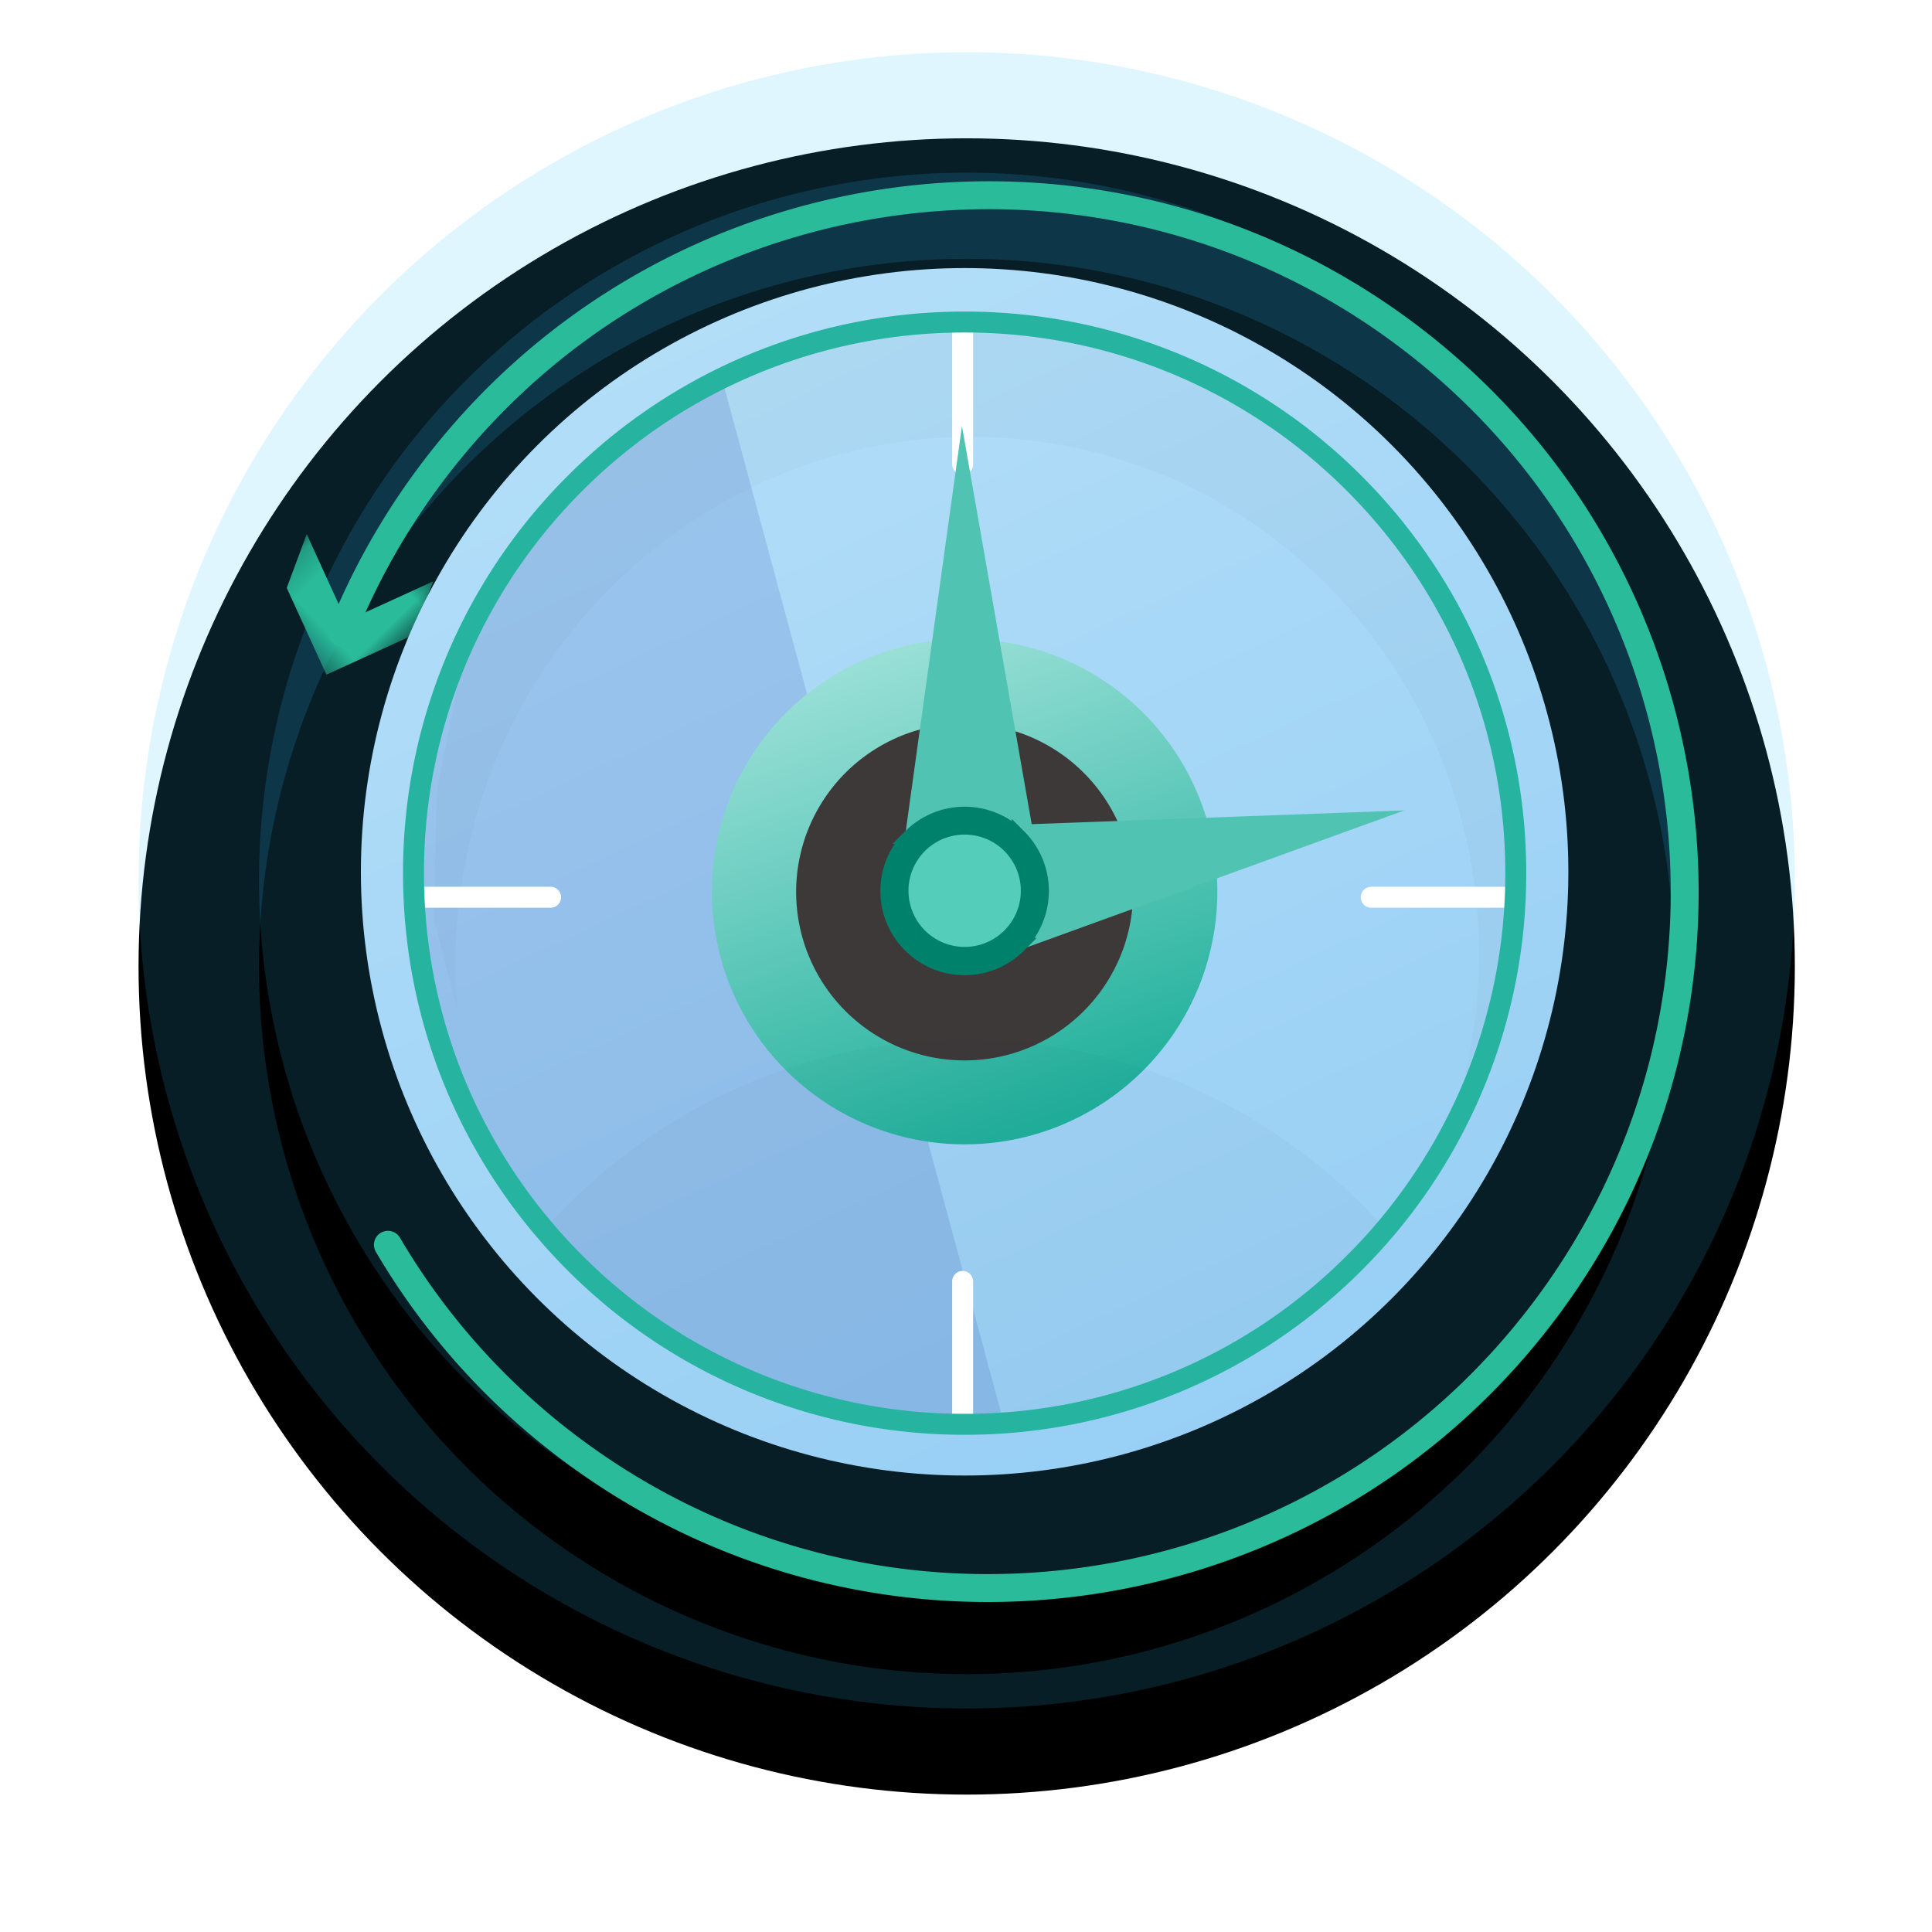 <svg xmlns="http://www.w3.org/2000/svg" xmlns:xlink="http://www.w3.org/1999/xlink" height="67.314" width="67.314"  viewbox="0 0 67.314 67.314"><defs><filter id="b" filterUnits="objectBoundingBox" height="1.312" width="1.312" y="-.104" x="-.156"><feOffset result="shadowOffsetOuter1" in="SourceAlpha" dy="3"/><feGaussianBlur result="shadowBlurOuter1" in="shadowOffsetOuter1" stdDeviation="2.5"/><feComposite result="shadowBlurOuter1" operator="out" in2="SourceAlpha" in="shadowBlurOuter1"/><feColorMatrix in="shadowBlurOuter1" values="0 0 0 0 0 0 0 0 0 0 0 0 0 0 0 0 0 0 0.03 0"/></filter><filter id="d" filterUnits="objectBoundingBox" height="1.365" width="1.365" y="-.122" x="-.183"><feOffset result="shadowOffsetOuter1" in="SourceAlpha" dy="3"/><feGaussianBlur result="shadowBlurOuter1" in="shadowOffsetOuter1" stdDeviation="2.5"/><feComposite result="shadowBlurOuter1" operator="out" in2="SourceAlpha" in="shadowBlurOuter1"/><feColorMatrix in="shadowBlurOuter1" values="0 0 0 0 0 0 0 0 0 0 0 0 0 0 0 0 0 0 0.04 0"/></filter><filter id="e" filterUnits="objectBoundingBox" height="1.28" width="1.306" y="-.13" x="-.153"><feOffset result="shadowOffsetOuter1" in="SourceAlpha" dy="1"/><feGaussianBlur result="shadowBlurOuter1" in="shadowOffsetOuter1" stdDeviation="1"/><feColorMatrix result="shadowMatrixOuter1" in="shadowBlurOuter1" values="0 0 0 0 0 0 0 0 0 0 0 0 0 0 0 0 0 0 0.08 0"/><feMerge><feMergeNode in="shadowMatrixOuter1"/><feMergeNode in="SourceGraphic"/></feMerge></filter><linearGradient gradientUnits="userSpaceOnUse" id="h" y2="68.012" x2="53.453" y1="9.673" x1="26.207"><stop offset="0%" stop-color="#B6E0F9"/><stop offset="100%" stop-color="#8FCAF3"/></linearGradient><linearGradient gradientUnits="userSpaceOnUse" id="i" y2="44.609" x2="38.251" y1="24.364" x1="31.079"><stop offset="0%" stop-color="#B7EBE5"/><stop offset="100%" stop-color="#20B09B"/></linearGradient><circle r="28.854" cy="28.854" cx="28.854" id="a"/><circle r="24.657" cy="28.854" cx="28.854" id="c"/><path d="M.449.199h4.936v5.103H.449z" id="f"/></defs><g fill-rule="evenodd" fill="none"><g transform="translate(-1.986 -5.495)"><g transform="translate(6.813 7.314)"><use height="100%" width="100%" xlink:href="#a" filter="url(#b)" fill="#000"/><use height="100%" width="100%" xlink:href="#a" fill="#32c5ff" fill-opacity=".153"/></g><g transform="translate(6.813 7.314)"><use height="100%" width="100%" xlink:href="#c" filter="url(#d)" fill="#000"/><use height="100%" width="100%" xlink:href="#c" fill="#32c5ff" fill-opacity=".153"/></g><g transform="rotate(-44 42.605 16.567)" filter="url(#e)"><path stroke-linecap="round" stroke-width=".973" stroke="#29bb9a" d="M.672 19.973A24.187 24.187 0 00.327 29.6c2.18 13.222 14.665 22.172 27.887 19.991 13.222-2.18 22.172-14.666 19.992-27.887C46.025 8.485 33.54-.467 20.318 1.714a24.289 24.289 0 00-5.966 1.788"/><g transform="translate(12.48)"><mask fill="#fff" id="g"><use height="100%" width="100%" xlink:href="#f"/></mask><path d="M3.356.199L2.248 3.334l3.137 1.107-1.802.86L.45 4.196 1.555 1.06z" mask="url(#g)" fill="#29bb9a"/></g></g><circle r="21.035" cy="35.87" cx="35.595" fill="url(#h)"/><path opacity=".215" fill="#4c6fc1" d="M27.105 18.557l9.92 36.754c-.335.017-.673.026-1.012.026-10.751 0-19.466-8.716-19.466-19.467 0-7.54 4.287-14.08 10.558-17.313z"/><path opacity=".03" fill="#262626" d="M39.885 17.315a21.039 21.039 0 017.047 2.746c-.26.482.363 1.06 1.869 1.735l3.901 5.783 1.976 5.782-.285 5.82L53.026 43c.052-.224.1-.45.145-.678 1.92-9.876-4.353-19.405-14.01-21.282-9.657-1.877-19.042 4.608-20.962 14.484a18.611 18.611 0 00-.279 5.141l-.824-3.157.115-4.441.769-3.957.974-2.797 1.723-2.157 2.3-2.884c4.696-3.54 10.757-5.153 16.908-3.957z"/><path fill="url(#i)" d="M35.595 45.366a8.805 8.805 0 100-17.61 8.805 8.805 0 000 17.61z"/><path fill="#3d3939" d="M35.595 42.442a5.87 5.87 0 100-11.74 5.87 5.87 0 000 11.74z"/><path opacity=".026" fill="#202327" d="M35.61 41.71c5.81 0 11.038 2.56 14.67 6.638-3.596 4.062-8.669 6.635-14.67 6.635-6.047 0-11.023-2.538-14.682-6.62 3.632-4.088 8.865-6.653 14.681-6.653z"/></g><path d="M14.561 31.262h4.623m28.591 0h4.623M33.54 16.176v-4.623m0 37.716v-4.623" stroke-linecap="round" stroke-width=".73" stroke="#fff"/><path stroke-width=".73" stroke="#26b4a0" d="M33.61 11.221a19.142 19.142 0 00-13.579 5.624 19.142 19.142 0 00-5.624 13.578c0 5.303 2.15 10.103 5.624 13.578a19.142 19.142 0 0013.578 5.624 19.14 19.14 0 0013.578-5.624 19.142 19.142 0 005.625-13.578c0-5.302-2.15-10.103-5.625-13.578a19.142 19.142 0 00-13.578-5.624z"/><path d="M36.13 29.765l-2.614-14.927-2.089 15.067z" fill="#51c3b3"/><path d="M34.684 33.403l14.245-5.167-15.2.56z" fill="#51c3b3"/><path fill="#00816c" stroke-width=".514" stroke="#00816c" d="M33.61 28.364c-.74 0-1.41.3-1.894.784a2.67 2.67 0 00-.785 1.894c0 .74.3 1.41.785 1.893a2.67 2.67 0 001.893.785c.74 0 1.41-.3 1.894-.785a2.67 2.67 0 00.784-1.893c0-.74-.3-1.41-.784-1.894a2.67 2.67 0 00-1.894-.784z"/><path opacity=".717" fill="#76ecdb" d="M33.61 32.992a1.957 1.957 0 100-3.914 1.957 1.957 0 000 3.914z"/></g></svg>